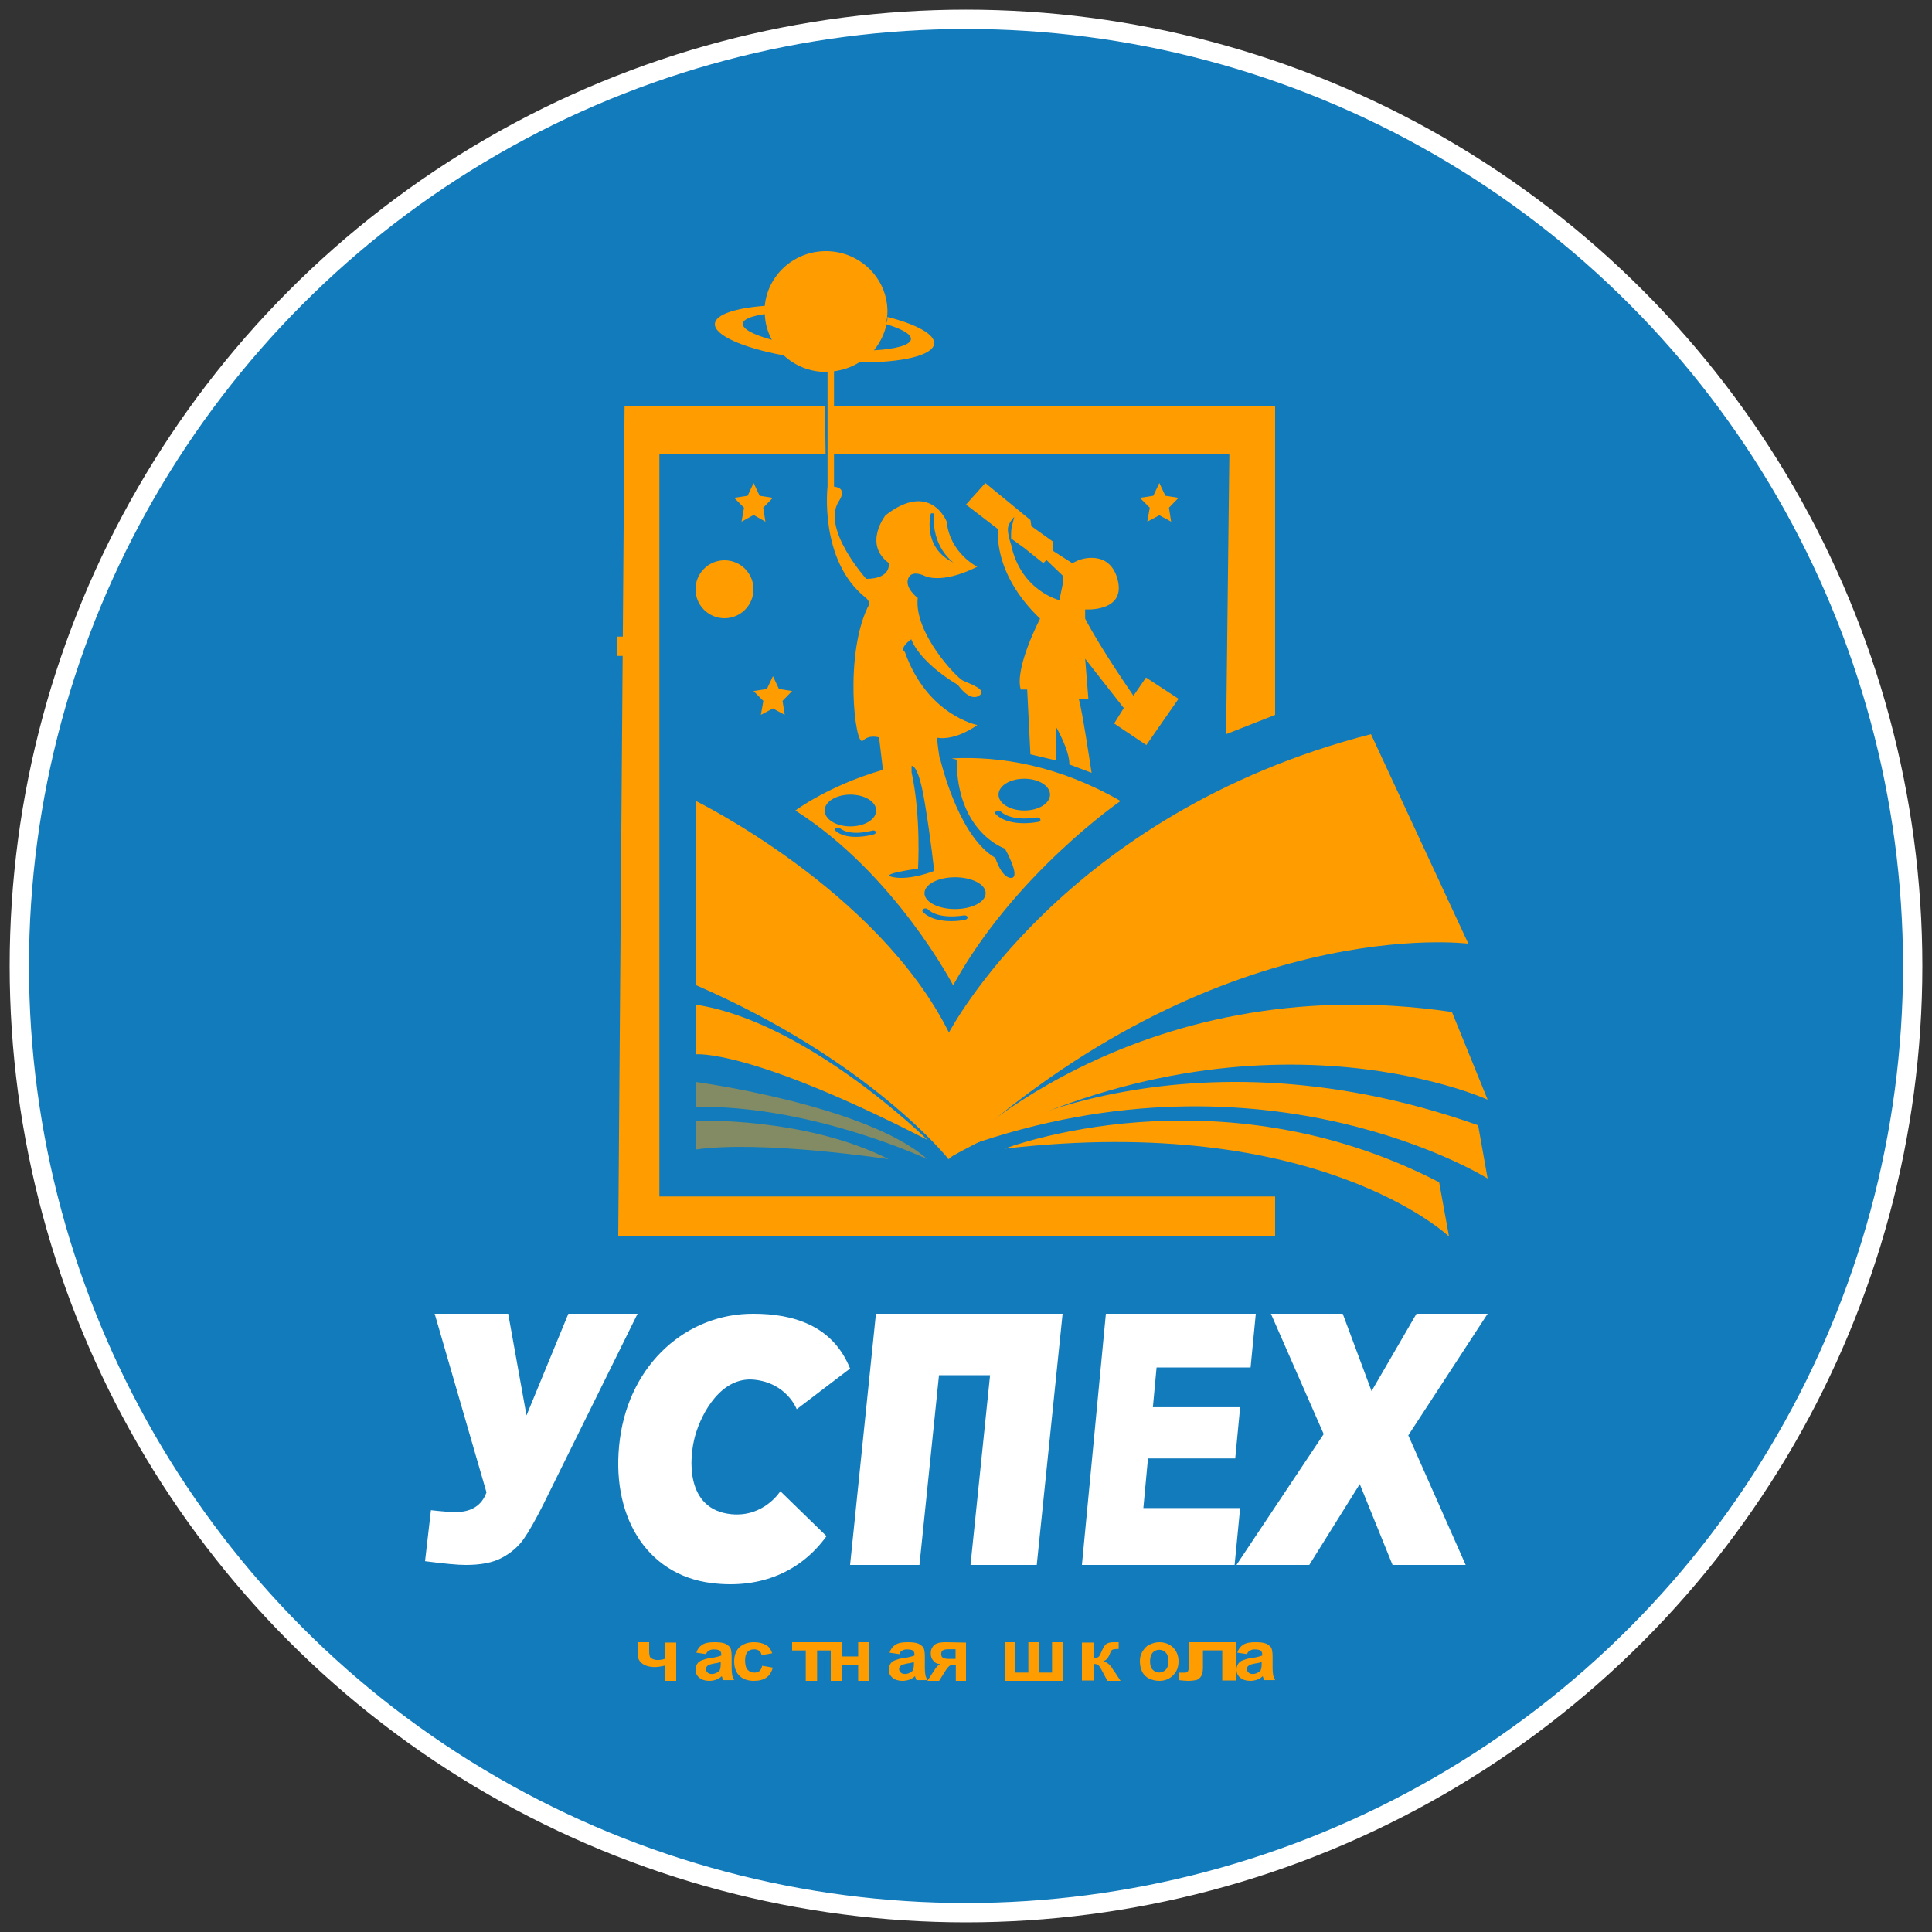 <?xml version="1.0" encoding="UTF-8"?> <svg xmlns="http://www.w3.org/2000/svg" xmlns:xlink="http://www.w3.org/1999/xlink" width="100px" height="100px" viewBox="0 0 100 100" version="1.1"><rect x="0" y="0" width="100" height="100" fill="#333333" stroke="none"/><title>logo</title><g id="Page-1" stroke="none" stroke-width="1" fill="none" fill-rule="evenodd"><g id="Desktop-HD" transform="translate(-59, -10)" fill-rule="nonzero"><g id="logo" transform="translate(60, 11)"><circle id="Oval" stroke="#FFFFFF" fill="#127BBC" cx="49" cy="49" r="49"></circle><g id="Group" transform="translate(31.829, 84.195)" fill="#FF9D00"><path d="M0.171,-0.195 L0.771,-0.195 L0.771,0.286 C0.771,0.401 0.786,0.478 0.802,0.536 C0.817,0.593 0.863,0.632 0.94,0.67 C1.017,0.709 1.109,0.728 1.217,0.728 C1.325,0.728 1.448,0.709 1.571,0.67 L1.571,-0.176 L2.171,-0.176 L2.171,1.805 L1.586,1.805 L1.586,1.016 C1.355,1.074 1.171,1.093 1.048,1.093 C0.863,1.093 0.694,1.055 0.555,0.997 C0.402,0.92 0.309,0.843 0.248,0.728 C0.186,0.613 0.171,0.478 0.171,0.305 L0.171,-0.195 Z" id="Path"></path><path d="M3.721,0.422 L3.214,0.347 C3.272,0.16 3.374,0.029 3.519,-0.064 C3.663,-0.158 3.866,-0.195 4.142,-0.195 C4.388,-0.195 4.577,-0.176 4.707,-0.12 C4.823,-0.064 4.91,0.01 4.968,0.085 C5.011,0.16 5.04,0.328 5.04,0.534 L5.04,1.132 C5.04,1.3 5.055,1.431 5.069,1.506 C5.084,1.581 5.127,1.674 5.171,1.767 L4.606,1.767 C4.591,1.73 4.577,1.693 4.548,1.618 C4.533,1.581 4.533,1.562 4.533,1.562 C4.432,1.655 4.33,1.711 4.229,1.749 C4.113,1.786 3.997,1.805 3.881,1.805 C3.663,1.805 3.49,1.749 3.359,1.637 C3.229,1.525 3.171,1.394 3.171,1.225 C3.171,1.113 3.2,1.02 3.258,0.926 C3.316,0.833 3.403,0.777 3.504,0.739 C3.606,0.702 3.75,0.646 3.953,0.627 C4.214,0.59 4.403,0.534 4.504,0.496 L4.504,0.44 C4.504,0.347 4.475,0.272 4.417,0.235 C4.359,0.197 4.258,0.179 4.113,0.179 C4.011,0.179 3.939,0.197 3.881,0.235 C3.794,0.272 3.75,0.328 3.721,0.422 Z M4.475,0.833 C4.403,0.852 4.287,0.889 4.127,0.908 C3.968,0.945 3.866,0.964 3.823,1.001 C3.75,1.057 3.707,1.113 3.707,1.188 C3.707,1.263 3.736,1.319 3.794,1.375 C3.852,1.431 3.924,1.45 4.026,1.45 C4.127,1.45 4.229,1.412 4.316,1.356 C4.388,1.319 4.432,1.263 4.446,1.188 C4.461,1.151 4.475,1.057 4.475,0.945 L4.475,0.833 Z" id="Shape"></path><path d="M7.142,0.379 L6.591,0.472 C6.577,0.379 6.533,0.305 6.461,0.249 C6.388,0.194 6.301,0.175 6.2,0.175 C6.055,0.175 5.953,0.212 5.866,0.305 C5.779,0.397 5.736,0.546 5.736,0.749 C5.736,0.972 5.779,1.138 5.866,1.231 C5.953,1.323 6.069,1.379 6.214,1.379 C6.316,1.379 6.403,1.36 6.475,1.305 C6.548,1.249 6.591,1.157 6.62,1.027 L7.171,1.12 C7.113,1.342 6.997,1.527 6.837,1.638 C6.678,1.749 6.461,1.805 6.185,1.805 C5.866,1.805 5.62,1.712 5.446,1.546 C5.272,1.379 5.171,1.12 5.171,0.805 C5.171,0.49 5.258,0.249 5.446,0.064 C5.634,-0.103 5.881,-0.195 6.2,-0.195 C6.461,-0.195 6.663,-0.14 6.823,-0.047 C6.968,0.027 7.069,0.175 7.142,0.379 Z" id="Path"></path><polygon id="Path" points="8.171 -0.195 10.171 -0.195 10.171 0.232 9.464 0.232 9.464 1.805 8.877 1.805 8.877 0.232 8.171 0.232"></polygon><polygon id="Path" points="10.171 -0.195 10.753 -0.195 10.753 0.543 11.589 0.543 11.589 -0.195 12.171 -0.195 12.171 1.805 11.589 1.805 11.589 0.97 10.753 0.97 10.753 1.805 10.171 1.805"></polygon><path d="M13.721,0.422 L13.214,0.347 C13.272,0.16 13.374,0.029 13.519,-0.064 C13.663,-0.158 13.866,-0.195 14.142,-0.195 C14.388,-0.195 14.577,-0.176 14.707,-0.12 C14.823,-0.064 14.91,0.01 14.968,0.085 C15.011,0.16 15.04,0.328 15.04,0.534 L15.04,1.132 C15.04,1.3 15.055,1.431 15.069,1.506 C15.084,1.581 15.127,1.674 15.171,1.767 L14.606,1.767 C14.591,1.73 14.577,1.693 14.548,1.618 C14.533,1.581 14.533,1.562 14.533,1.562 C14.432,1.655 14.33,1.711 14.229,1.749 C14.113,1.786 13.997,1.805 13.881,1.805 C13.663,1.805 13.49,1.749 13.359,1.637 C13.229,1.525 13.171,1.394 13.171,1.225 C13.171,1.113 13.2,1.02 13.258,0.926 C13.316,0.833 13.403,0.777 13.504,0.739 C13.606,0.702 13.75,0.646 13.953,0.627 C14.214,0.59 14.403,0.534 14.504,0.496 L14.504,0.44 C14.504,0.347 14.475,0.272 14.417,0.235 C14.359,0.197 14.258,0.179 14.113,0.179 C14.011,0.179 13.939,0.197 13.881,0.235 C13.794,0.272 13.75,0.328 13.721,0.422 Z M14.475,0.833 C14.403,0.852 14.287,0.889 14.127,0.908 C13.968,0.945 13.866,0.964 13.823,1.001 C13.75,1.057 13.707,1.113 13.707,1.188 C13.707,1.263 13.736,1.319 13.794,1.375 C13.852,1.431 13.924,1.45 14.026,1.45 C14.127,1.45 14.229,1.412 14.316,1.356 C14.388,1.319 14.432,1.263 14.446,1.188 C14.461,1.151 14.475,1.057 14.475,0.945 L14.475,0.833 L14.475,0.833 Z" id="Shape"></path><path d="M17.171,-0.176 L17.171,1.805 L16.644,1.805 L16.644,0.978 L16.59,0.978 C16.482,0.978 16.387,0.997 16.333,1.016 C16.279,1.055 16.225,1.113 16.157,1.209 L16.13,1.247 L15.779,1.805 L15.171,1.805 L15.549,1.228 C15.657,1.055 15.752,0.978 15.846,0.939 C15.698,0.939 15.576,0.882 15.482,0.766 C15.387,0.67 15.346,0.536 15.346,0.382 C15.346,0.247 15.373,0.151 15.441,0.055 C15.495,-0.041 15.576,-0.099 15.684,-0.137 C15.779,-0.176 15.941,-0.195 16.13,-0.195 L17.171,-0.176 L17.171,-0.176 Z M16.644,0.17 L16.265,0.17 C16.13,0.17 16.036,0.189 15.968,0.228 C15.914,0.266 15.887,0.324 15.887,0.42 C15.887,0.516 15.914,0.574 15.982,0.613 C16.049,0.651 16.144,0.67 16.292,0.67 L16.63,0.67 L16.63,0.17 L16.644,0.17 L16.644,0.17 Z" id="Shape"></path><polygon id="Path" points="19.171 -0.195 19.716 -0.195 19.716 1.378 20.398 1.378 20.398 -0.195 20.943 -0.195 20.943 1.378 21.625 1.378 21.625 -0.195 22.171 -0.195 22.171 1.805 19.171 1.805"></polygon><path d="M23.171,-0.176 L23.805,-0.176 L23.805,0.64 C23.902,0.62 23.984,0.601 24.033,0.562 C24.081,0.523 24.13,0.426 24.195,0.271 C24.276,0.077 24.358,-0.059 24.455,-0.117 C24.553,-0.176 24.683,-0.195 24.829,-0.195 C24.878,-0.195 24.959,-0.195 25.073,-0.195 L25.073,0.154 C24.911,0.154 24.797,0.174 24.748,0.193 C24.699,0.213 24.65,0.31 24.602,0.446 C24.52,0.64 24.423,0.737 24.276,0.795 C24.472,0.834 24.65,0.989 24.78,1.222 C24.78,1.242 24.797,1.242 24.813,1.261 L25.171,1.805 L24.488,1.805 L24.179,1.222 C24.114,1.106 24.065,1.028 24.016,0.989 C23.967,0.951 23.902,0.931 23.805,0.931 L23.805,1.785 L23.171,1.785 L23.171,-0.176 L23.171,-0.176 Z" id="Path"></path><path d="M26.171,0.777 C26.171,0.609 26.21,0.44 26.302,0.291 C26.394,0.141 26.5,0.01 26.658,-0.064 C26.815,-0.139 26.987,-0.195 27.171,-0.195 C27.46,-0.195 27.71,-0.102 27.894,0.085 C28.079,0.272 28.171,0.515 28.171,0.796 C28.171,1.095 28.079,1.338 27.881,1.525 C27.697,1.711 27.46,1.805 27.171,1.805 C27,1.805 26.829,1.767 26.658,1.693 C26.5,1.618 26.368,1.487 26.289,1.338 C26.21,1.169 26.171,0.982 26.171,0.777 Z M26.697,0.796 C26.697,0.982 26.737,1.132 26.829,1.225 C26.921,1.319 27.026,1.375 27.171,1.375 C27.302,1.375 27.421,1.319 27.513,1.225 C27.605,1.132 27.644,0.982 27.644,0.777 C27.644,0.59 27.605,0.44 27.513,0.347 C27.421,0.253 27.315,0.197 27.171,0.197 C27.039,0.197 26.921,0.253 26.829,0.347 C26.737,0.459 26.697,0.609 26.697,0.796 Z" id="Shape"></path><path d="M28.718,-0.195 L31.171,-0.195 L31.171,1.786 L30.435,1.786 L30.435,0.228 L29.435,0.228 L29.435,1.113 C29.435,1.343 29.397,1.497 29.322,1.593 C29.246,1.689 29.171,1.747 29.076,1.766 C28.982,1.786 28.85,1.805 28.642,1.805 C28.529,1.805 28.378,1.786 28.171,1.766 L28.171,1.382 C28.19,1.382 28.227,1.382 28.303,1.382 C28.378,1.382 28.435,1.382 28.473,1.382 C28.567,1.382 28.624,1.363 28.661,1.305 C28.699,1.247 28.699,1.132 28.699,0.92 L28.718,-0.195 L28.718,-0.195 Z" id="Path"></path><path d="M31.721,0.422 L31.214,0.347 C31.272,0.16 31.374,0.029 31.519,-0.064 C31.663,-0.158 31.866,-0.195 32.142,-0.195 C32.388,-0.195 32.577,-0.176 32.707,-0.12 C32.823,-0.064 32.91,0.01 32.968,0.085 C33.011,0.16 33.04,0.328 33.04,0.534 L33.04,1.132 C33.04,1.3 33.055,1.431 33.069,1.506 C33.084,1.581 33.127,1.674 33.171,1.767 L32.606,1.767 C32.591,1.73 32.577,1.693 32.548,1.618 C32.533,1.581 32.533,1.562 32.533,1.562 C32.432,1.655 32.33,1.711 32.229,1.749 C32.113,1.786 31.997,1.805 31.881,1.805 C31.663,1.805 31.49,1.749 31.359,1.637 C31.229,1.525 31.171,1.394 31.171,1.225 C31.171,1.113 31.2,1.02 31.258,0.926 C31.316,0.833 31.403,0.777 31.504,0.739 C31.606,0.702 31.75,0.646 31.953,0.627 C32.214,0.59 32.403,0.534 32.504,0.496 L32.504,0.44 C32.504,0.347 32.475,0.272 32.417,0.235 C32.359,0.197 32.258,0.179 32.113,0.179 C32.011,0.179 31.939,0.197 31.881,0.235 C31.794,0.272 31.75,0.328 31.721,0.422 Z M32.475,0.833 C32.403,0.852 32.287,0.889 32.127,0.908 C31.968,0.945 31.866,0.964 31.823,1.001 C31.75,1.057 31.707,1.113 31.707,1.188 C31.707,1.263 31.736,1.319 31.794,1.375 C31.852,1.431 31.924,1.45 32.026,1.45 C32.127,1.45 32.229,1.412 32.316,1.356 C32.388,1.319 32.432,1.263 32.446,1.188 C32.461,1.151 32.475,1.057 32.475,0.945 L32.475,0.833 L32.475,0.833 Z" id="Shape"></path></g><g id="Group" transform="translate(30.927, 12)" fill="#FF9D00"><rect id="Rectangle" x="0.023" y="19.95" width="1" height="1"></rect><path d="M27.39,22.069 L26.74,23.011 C26.74,23.011 25.073,20.617 24.24,19.021 L24.24,18.543 C24.24,18.543 26.407,18.702 25.907,16.947 C25.457,15.383 23.907,15.989 23.907,15.989 L23.573,16.149 L22.573,15.511 L22.573,15.032 L21.457,14.234 L21.407,13.915 L19.073,12 L18.073,13.117 L19.74,14.394 C19.74,14.394 19.407,16.628 21.907,19.021 C21.907,19.021 20.573,21.574 20.907,22.691 L21.24,22.691 L21.407,26.043 L22.74,26.362 L22.74,24.638 C22.74,24.638 23.44,25.835 23.423,26.569 L24.573,27 C24.573,27 24.073,23.649 23.907,23.17 L24.407,23.17 L24.24,21.096 L26.24,23.649 L25.74,24.447 L27.407,25.564 L29.073,23.17 L27.39,22.069 Z M23.073,17.266 L22.907,18.064 C22.907,18.064 20.907,17.585 20.407,15.191 C20.407,15.191 20.24,14.713 20.24,14.394 C20.24,14.074 20.573,13.755 20.573,13.755 L20.473,14.138 C20.423,14.314 20.407,14.473 20.407,14.649 L20.407,14.872 L21.073,15.351 L22.073,16.149 L22.24,15.989 L23.073,16.787 L23.073,17.266 Z" id="Shape"></path><polygon id="Path" points="7.08 12 7.392 12.662 8.073 12.767 7.577 13.278 7.69 14 7.08 13.654 6.456 14 6.584 13.278 6.073 12.767 6.768 12.662"></polygon><polygon id="Path" points="28.08 12 28.392 12.662 29.073 12.767 28.577 13.278 28.69 14 28.08 13.669 27.456 14 27.584 13.278 27.073 12.767 27.768 12.662"></polygon><polygon id="Path" points="8.08 22 8.392 22.662 9.073 22.767 8.577 23.278 8.69 24 8.08 23.669 7.456 24 7.584 23.278 7.073 22.767 7.768 22.662"></polygon><circle id="Oval" cx="5.573" cy="17.5" r="1.5"></circle><polygon id="Path" points="11.073 10.501 31.704 10.501 31.536 25 34.073 24.003 34.073 8 11.073 8"></polygon><path d="M18.073,46.34 C33.655,40.842 45.073,48 45.073,48 L44.58,45.243 C28.669,39.62 18.073,46.34 18.073,46.34 Z" id="Path"></path><path d="M4.073,43 L4.073,44.29 C10.114,44.196 16.073,47 16.073,47 C12.915,44.196 4.073,43 4.073,43 Z" id="Path" opacity="0.47"></path><path d="M4.073,46.501 C7.515,46.002 14.073,47 14.073,47 C9.758,44.805 4.073,45.005 4.073,45.005 L4.073,46.501 L4.073,46.501 Z" id="Path" opacity="0.47"></path><path d="M20.073,46.455 C36.323,44.574 43.073,51 43.073,51 L42.563,48.194 C31.022,42.223 20.073,46.455 20.073,46.455 Z" id="Path"></path><path d="M17.073,47 C32.638,38.228 45.073,43.919 45.073,43.919 L43.225,39.38 C26.628,36.947 17.073,47 17.073,47 Z" id="Path"></path><path d="M4.073,39 L4.073,41.572 C4.073,41.572 6.791,41.231 16.073,46 C16.089,46 9.843,39.869 4.073,39 Z" id="Path"></path><polygon id="Path" points="2.203 10.483 10.806 10.483 10.773 8 0.401 8 0.073 51 34.073 51 34.073 48.931 2.203 48.931"></polygon><path d="M17.19,40.444 C13.502,33.067 4.073,28.45 4.073,28.45 L4.073,37.98 C13.151,41.923 17.173,47 17.173,47 C31.124,34.168 44.073,35.844 44.073,35.844 L39.034,25 C23.064,29.108 17.19,40.461 17.19,40.444 Z" id="Path"></path><path d="M17.324,26.255 L17.59,26.32 C17.59,30.104 20.09,30.926 20.09,30.926 C20.09,30.926 20.923,32.407 20.424,32.44 C19.924,32.473 19.59,31.403 19.59,31.403 C17.84,30.384 16.94,27.094 16.74,26.304 C16.74,26.304 16.74,26.304 16.724,26.304 C16.707,26.255 16.707,26.189 16.69,26.139 L16.69,26.139 L16.69,26.139 C16.607,25.629 16.574,25.185 16.574,25.185 C17.574,25.35 18.657,24.527 18.657,24.527 C18.657,24.527 16.074,24.034 14.907,20.744 C14.907,20.744 14.574,20.579 15.24,20.086 C15.24,20.086 15.574,21.204 17.657,22.455 C17.657,22.455 18.24,23.326 18.74,23.014 C19.24,22.701 18.24,22.389 17.907,22.224 C17.574,22.06 15.374,19.757 15.574,17.947 C15.574,17.947 14.907,17.454 15.074,16.96 C15.24,16.467 15.907,16.796 15.907,16.796 C15.907,16.796 16.74,17.289 18.657,16.335 C18.657,16.335 17.24,15.644 17.074,13.999 C17.074,13.999 16.24,11.861 13.907,13.67 C13.907,13.67 12.741,15.151 14.074,16.138 C14.074,16.138 14.241,16.96 12.907,16.96 C12.907,16.96 10.574,14.361 11.491,12.946 C11.857,12.371 11.541,12.223 11.241,12.19 L11.241,6.218 C11.707,6.152 12.157,6.004 12.541,5.758 C14.757,5.774 16.374,5.396 16.424,4.787 C16.474,4.31 15.507,3.784 14.007,3.405 C14.007,3.422 14.007,3.438 14.007,3.455 C14.007,3.553 13.991,3.635 13.941,3.734 C13.974,3.537 14.007,3.339 14.007,3.126 C14.007,1.398 12.574,0 10.824,0 C9.157,0 7.808,1.25 7.658,2.829 C6.141,2.945 5.124,3.274 5.074,3.751 C5.024,4.343 6.508,5.001 8.641,5.396 C9.207,5.922 9.974,6.251 10.824,6.251 C10.857,6.251 10.874,6.251 10.907,6.251 L10.907,12.173 C10.907,12.173 10.457,16.006 12.874,17.931 C13.074,18.095 13.074,18.26 13.074,18.26 C11.741,20.727 12.324,25.745 12.741,25.333 C13.074,25.004 13.574,25.169 13.574,25.169 L13.774,26.847 L13.774,26.847 C10.974,27.653 9.241,28.952 9.241,28.952 C14.407,32.242 17.407,38 17.407,38 C20.573,32.242 26.073,28.459 26.073,28.459 C22.89,26.633 19.89,26.123 17.324,26.255 Z M16.257,13.571 L16.424,13.571 C16.257,15.299 17.424,16.121 17.424,16.121 C15.757,15.299 16.257,13.571 16.257,13.571 Z M13.957,3.784 C14.757,4.03 15.24,4.294 15.224,4.557 C15.19,4.869 14.441,5.067 13.307,5.132 C13.624,4.738 13.857,4.277 13.957,3.784 Z M6.524,3.751 C6.541,3.52 6.974,3.356 7.658,3.257 C7.674,3.734 7.808,4.195 8.024,4.59 C7.074,4.326 6.491,4.03 6.524,3.751 Z M13.307,30.186 C13.074,30.252 12.857,30.285 12.674,30.301 C11.707,30.4 11.341,30.022 11.324,30.005 C11.274,29.956 11.291,29.89 11.357,29.857 C11.424,29.824 11.507,29.824 11.557,29.874 C11.574,29.89 12.007,30.301 13.241,29.989 C13.307,29.972 13.391,30.005 13.407,30.055 C13.424,30.104 13.374,30.17 13.307,30.186 Z M12.091,29.775 C11.357,29.775 10.757,29.413 10.757,28.952 C10.757,28.492 11.357,28.13 12.091,28.13 C12.824,28.13 13.424,28.492 13.424,28.952 C13.424,29.413 12.824,29.775 12.091,29.775 Z M14.324,32.407 C13.424,32.242 15.59,31.963 15.59,31.963 C15.59,31.963 15.757,29.281 15.257,26.978 L15.257,26.649 C15.257,26.649 15.59,26.485 15.924,28.459 C16.257,30.433 16.424,32.078 16.424,32.078 C16.424,32.078 15.224,32.571 14.324,32.407 Z M18.024,34.611 C17.757,34.661 17.507,34.677 17.307,34.677 C16.224,34.677 15.857,34.216 15.84,34.2 C15.79,34.151 15.824,34.068 15.89,34.035 C15.957,34.003 16.057,34.019 16.107,34.068 C16.124,34.085 16.557,34.595 17.974,34.381 C18.057,34.365 18.14,34.414 18.157,34.48 C18.157,34.529 18.107,34.595 18.024,34.611 Z M17.507,34.052 C16.64,34.052 15.924,33.69 15.924,33.229 C15.924,32.769 16.64,32.407 17.507,32.407 C18.374,32.407 19.09,32.769 19.09,33.229 C19.09,33.69 18.374,34.052 17.507,34.052 Z M21.79,29.545 C21.523,29.594 21.273,29.61 21.073,29.61 C19.99,29.61 19.624,29.15 19.607,29.133 C19.557,29.084 19.59,29.002 19.657,28.969 C19.724,28.936 19.824,28.952 19.874,29.002 C19.89,29.018 20.324,29.528 21.74,29.314 C21.823,29.298 21.907,29.347 21.923,29.413 C21.94,29.479 21.89,29.545 21.79,29.545 Z M21.09,28.952 C20.357,28.952 19.757,28.59 19.757,28.13 C19.757,27.669 20.357,27.307 21.09,27.307 C21.823,27.307 22.423,27.669 22.423,28.13 C22.423,28.59 21.823,28.952 21.09,28.952 Z" id="Shape"></path></g><g id="Group" transform="translate(21, 67.049)" fill="#FFFFFF"><polygon id="Path" points="35.24 -0.049 43 -0.049 42.73 2.732 37.864 2.732 37.673 4.789 42.189 4.789 41.935 7.439 37.419 7.439 37.18 10.006 42.189 10.006 41.903 12.951 34 12.951"></polygon><polygon id="Path" points="43.782 -0.049 47.499 -0.049 48.992 3.955 51.317 -0.049 55 -0.049 50.893 6.245 53.863 12.951 50.078 12.951 48.381 8.766 45.768 12.951 42 12.951 46.514 6.179"></polygon><path d="M0.498,-0.049 L4.304,-0.049 L5.251,5.213 L7.419,-0.049 L11,-0.049 L6.118,9.827 C5.717,10.62 5.38,11.219 5.107,11.608 C4.834,11.996 4.464,12.32 3.982,12.579 C3.501,12.838 2.874,12.951 2.104,12.951 C1.686,12.951 0.996,12.886 0,12.757 L0.305,10.118 C0.883,10.183 1.317,10.215 1.59,10.215 C2.393,10.215 2.939,9.875 3.18,9.195 L0.498,-0.049 Z" id="Path"></path><polygon id="Path" points="31.662 12.951 28.234 12.951 29.246 3.131 26.602 3.131 25.591 12.951 22 12.951 23.338 -0.049 33 -0.049"></polygon><path d="M18.391,9.136 C18.391,9.136 17.544,10.494 15.849,10.325 C13.477,10.087 13.647,7.438 13.985,6.25 C14.324,5.062 15.341,3.194 17.035,3.364 C18.73,3.534 19.238,4.892 19.238,4.892 L22,2.787 C21.102,0.546 19.035,-0.049 17.002,-0.049 C13.562,-0.066 10.614,2.515 10.088,6.42 C9.563,10.325 11.41,13.465 14.833,13.89 C17.442,14.212 19.492,13.245 20.78,11.462 L18.391,9.136 Z" id="Path"></path></g></g></g></g></svg> 